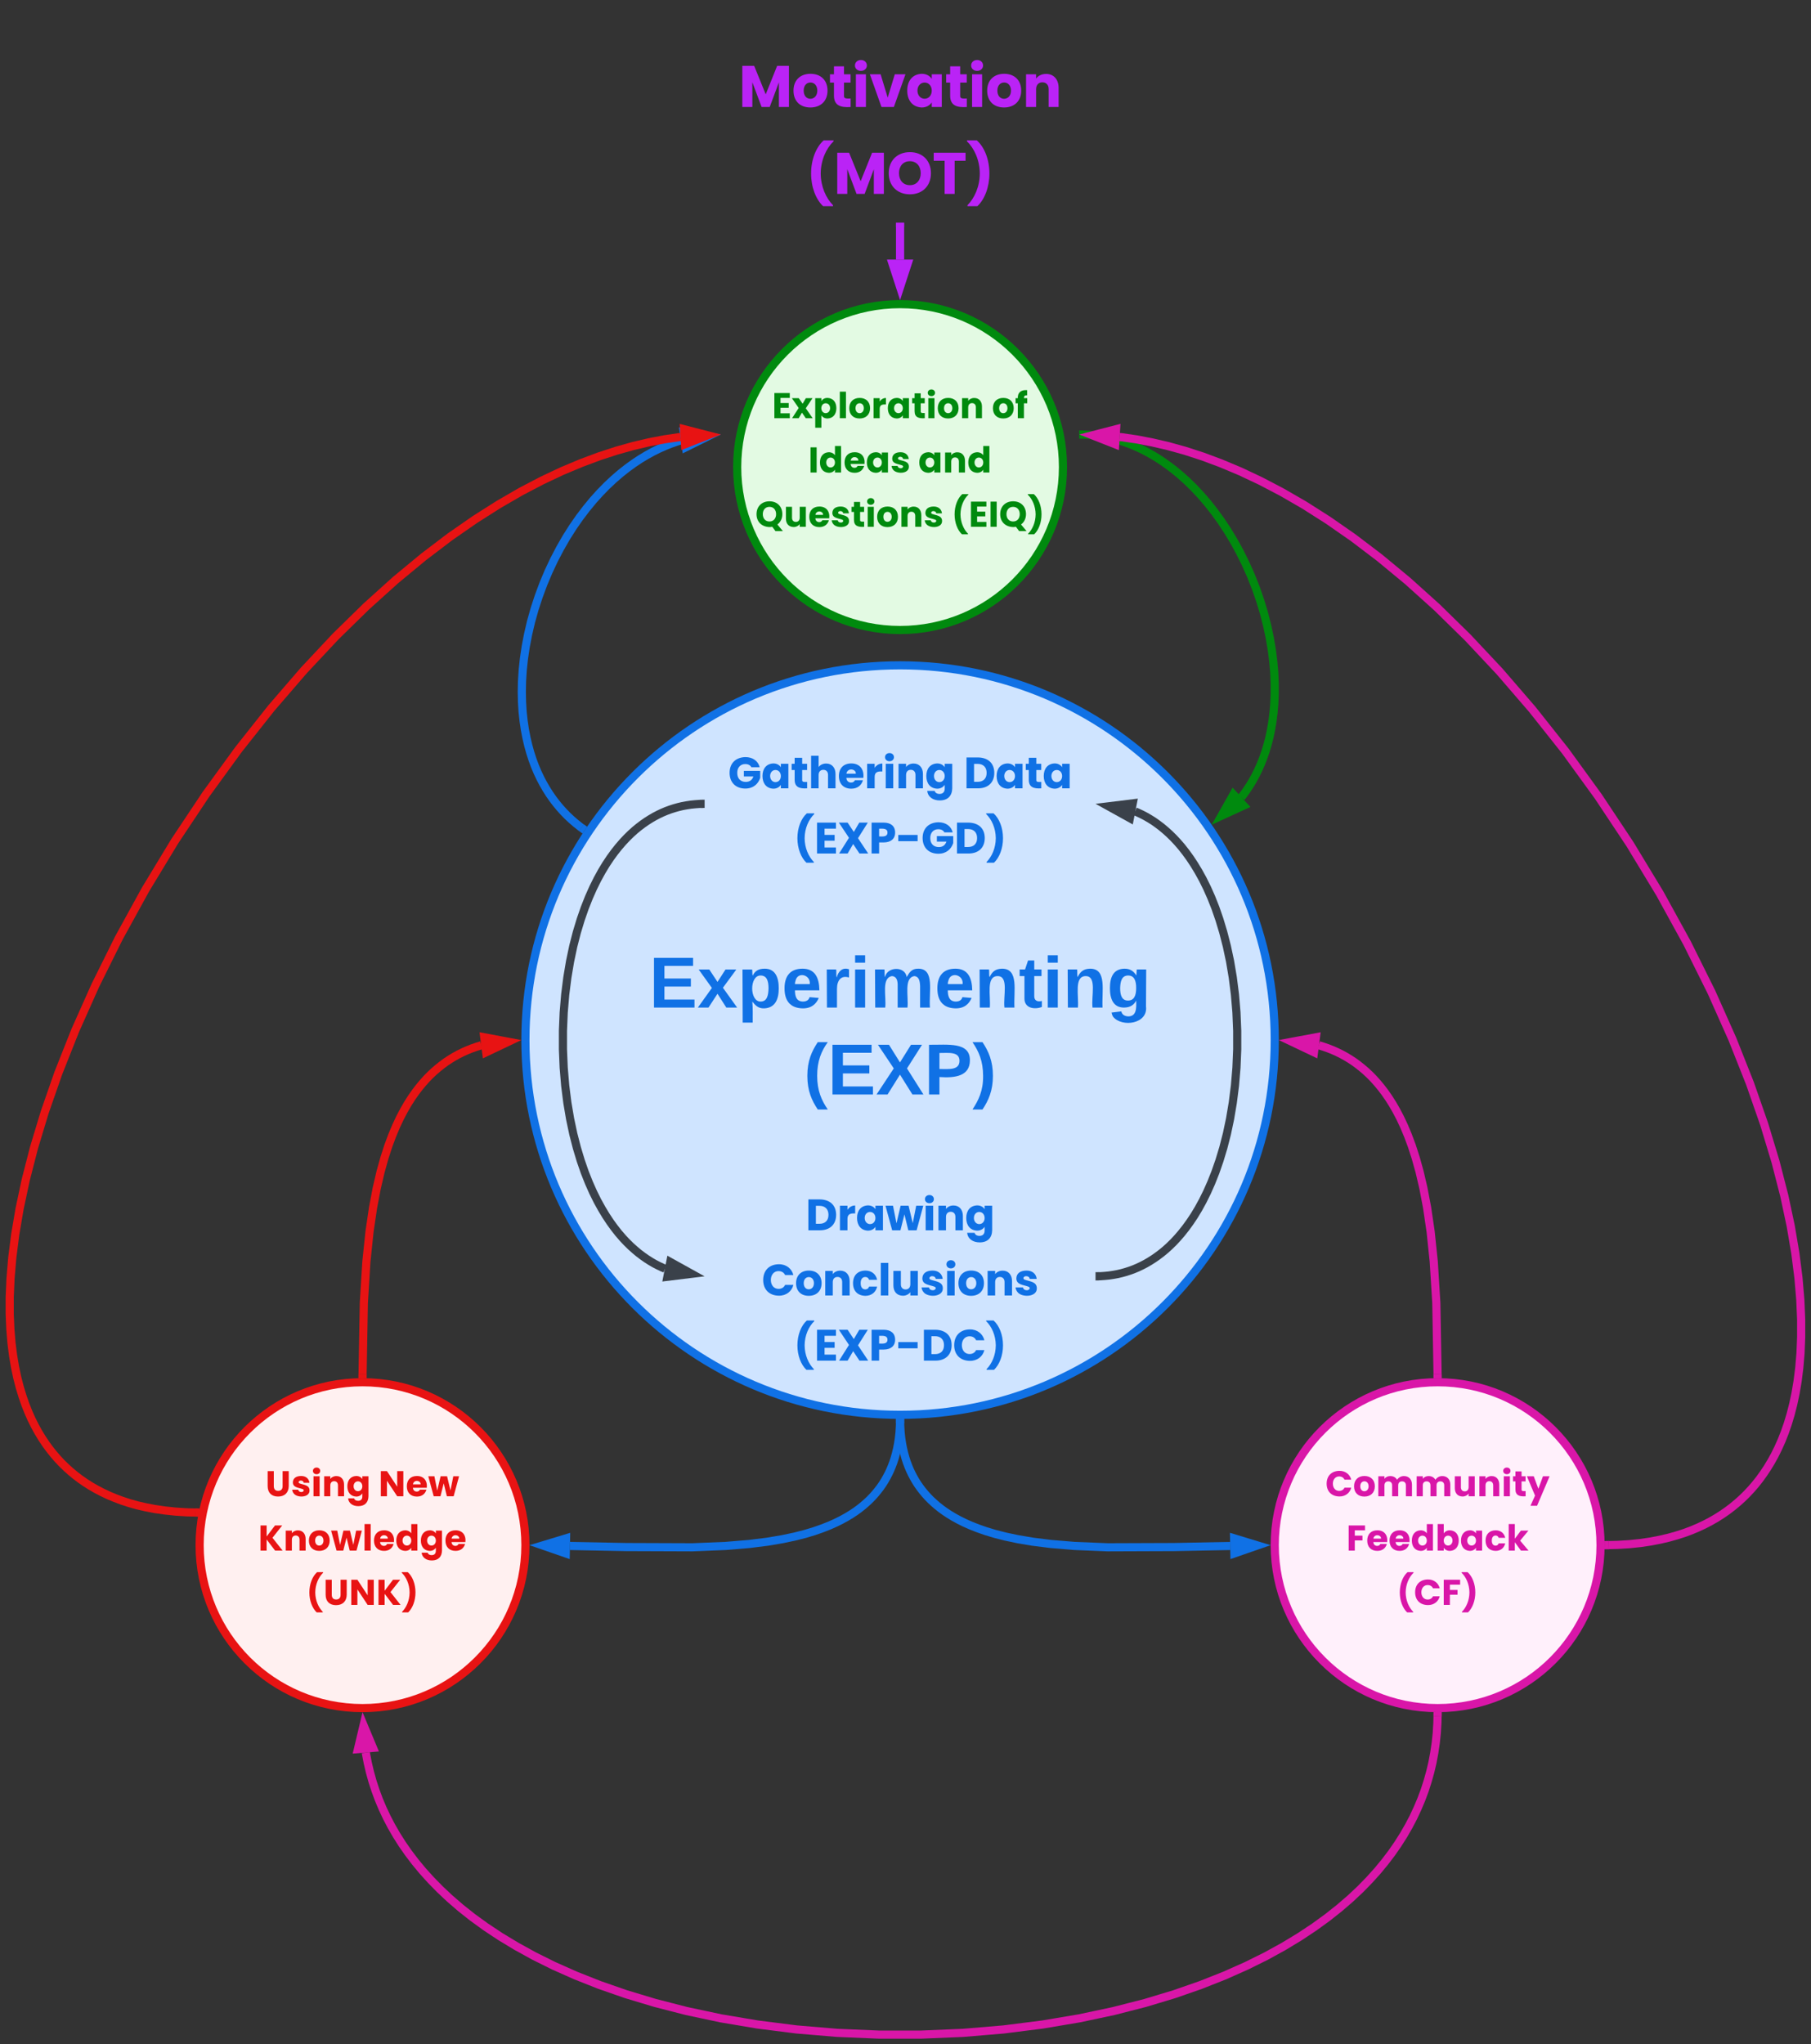 <svg xmlns="http://www.w3.org/2000/svg" xmlns:xlink="http://www.w3.org/1999/xlink" xmlns:lucid="lucid" width="1111.74" height="1254.7"><rect width="100%" height="100%" fill="#333333" stroke="none"/><g transform="translate(-477.459 148.333)" lucid:page-tab-id="0_0"><path d="M1460 800c0 55.23-44.77 100-100 100s-100-44.77-100-100 44.77-100 100-100 100 44.77 100 100z" stroke="#d916a8" stroke-width="5" fill="#fff0fb"/><path d="M800 800c0 55.23-44.77 100-100 100s-100-44.77-100-100 44.77-100 100-100 100 44.77 100 100z" stroke="#e81313" stroke-width="5" fill="#fff0f0"/><path d="M1260 490c0 127.02-102.97 230-230 230-127.02 0-230-102.98-230-230s102.98-230 230-230c127.03 0 230 102.98 230 230z" stroke="#1071e5" stroke-width="5" fill="#cfe4ff"/><path d="M1130 138.33c0 55.23-44.77 100-100 100s-100-44.77-100-100 44.77-100 100-100 100 44.78 100 100z" stroke="#008a0e" stroke-width="5" fill="#e3fae3"/><path d="M910 306a6 6 0 0 1 6-6h228a6 6 0 0 1 6 6v78a6 6 0 0 1-6 6H916a6 6 0 0 1-6-6z" stroke="#000" stroke-opacity="0" stroke-width="5" fill="#fff" fill-opacity="0"/><use xlink:href="#a" transform="matrix(1,0,0,1,915,305) translate(9.453 30.5)"/><use xlink:href="#b" transform="matrix(1,0,0,1,915,305) translate(154.12 30.5)"/><use xlink:href="#c" transform="matrix(1,0,0,1,915,305) translate(49.627 70.5)"/><path d="M910 576a6 6 0 0 1 6-6h228a6 6 0 0 1 6 6v118a6 6 0 0 1-6 6H916a6 6 0 0 1-6-6z" stroke="#000" stroke-opacity="0" stroke-width="5" fill="#fff" fill-opacity="0"/><use xlink:href="#d" transform="matrix(1,0,0,1,915,575) translate(57.027 31.75)"/><use xlink:href="#e" transform="matrix(1,0,0,1,915,575) translate(30.08 71.75)"/><use xlink:href="#f" transform="matrix(1,0,0,1,915,575) translate(49.627 111.75)"/><path d="M920 86a6 6 0 0 1 6-6h208a6 6 0 0 1 6 6v64.67a6 6 0 0 1-6 6H926a6 6 0 0 1-6-6z" stroke="#000" stroke-opacity="0" stroke-width="5" fill="#fff" fill-opacity="0"/><use xlink:href="#g" transform="matrix(1,0,0,1,925,85) translate(26.467 23.333)"/><use xlink:href="#h" transform="matrix(1,0,0,1,925,85) translate(161.378 23.333)"/><use xlink:href="#i" transform="matrix(1,0,0,1,925,85) translate(48.656 56.667)"/><use xlink:href="#j" transform="matrix(1,0,0,1,925,85) translate(116.189 56.667)"/><use xlink:href="#k" transform="matrix(1,0,0,1,925,85) translate(16.156 90)"/><use xlink:href="#l" transform="matrix(1,0,0,1,925,85) translate(136.556 90)"/><path d="M600 747.67a6 6 0 0 1 6-6h188a6 6 0 0 1 6 6v64.66a6 6 0 0 1-6 6H606a6 6 0 0 1-6-6z" stroke="#000" stroke-opacity="0" stroke-width="5" fill="#fff" fill-opacity="0"/><use xlink:href="#m" transform="matrix(1,0,0,1,605,746.667) translate(35.478 23.333)"/><use xlink:href="#n" transform="matrix(1,0,0,1,605,746.667) translate(104.878 23.333)"/><use xlink:href="#o" transform="matrix(1,0,0,1,605,746.667) translate(31.011 56.667)"/><use xlink:href="#p" transform="matrix(1,0,0,1,605,746.667) translate(60.467 90)"/><path d="M1280 747.67a6 6 0 0 1 6-6h148a6 6 0 0 1 6 6v64.66a6 6 0 0 1-6 6h-148a6 6 0 0 1-6-6z" stroke="#000" stroke-opacity="0" stroke-width="5" fill="#fff" fill-opacity="0"/><use xlink:href="#q" transform="matrix(1,0,0,1,1285,746.667) translate(6.133 23.333)"/><use xlink:href="#r" transform="matrix(1,0,0,1,1285,746.667) translate(19.011 56.667)"/><use xlink:href="#s" transform="matrix(1,0,0,1,1285,746.667) translate(49.856 90)"/><path d="M910-122.33a6 6 0 0 1 6-6h228a6 6 0 0 1 6 6v104.66a6 6 0 0 1-6 6H916a6 6 0 0 1-6-6z" stroke="#000" stroke-opacity="0" stroke-width="5" fill="#fff" fill-opacity="0"/><use xlink:href="#t" transform="matrix(1,0,0,1,915,-123.333) translate(15.924 40.677)"/><use xlink:href="#u" transform="matrix(1,0,0,1,915,-123.333) translate(57.24 94.01)"/><path d="M1030-9.17v20.15" stroke="#ba23f6" stroke-width="5" stroke-linejoin="round" fill="none"/><path d="M1032.5-9.1h-5v-2.57h5z" stroke="#ba23f6" stroke-width=".05" fill="#ba23f6"/><path d="M1030 27.74l-4.63-14.26h9.27z" stroke="#ba23f6" stroke-width="5" fill="#ba23f6"/><path d="M1142.5 118.4h1l3.47.22 3.47.37 3.48.5 3.48.67 3.5.82 3.53.98 3.56 1.15 3.6 1.34 3.62 1.53 3.7 1.73 3.73 1.96 3.8 2.18 3.84 2.45 3.9 2.72 3.97 3 4.03 3.34 4.08 3.67 4.12 4.03 4.14 4.42 4.15 4.8 4.13 5.24 4.1 5.64 4.02 6.05 3.9 6.44 3.74 6.8 3.53 7.13 3.3 7.38 3 7.6 2.67 7.7 2.33 7.7 1.97 7.7 1.6 7.56 1.26 7.4.9 7.14.6 6.88.26 6.6v6.26l-.24 5.96-.48 5.64-.67 5.34-.85 5.03-1 4.77-1.16 4.5-1.28 4.22-1.4 4-1.5 3.78-1.6 3.6-1.67 3.38-1.77 3.22-1.86 3.06-1.93 2.9-2 2.77-1.08 1.38" stroke="#008a0e" stroke-width="5" stroke-linejoin="round" fill="none"/><path d="M1142.62 115.9l-.1 5-2.52-.07v-5z" stroke="#008a0e" stroke-width=".05" fill="#008a0e"/><path d="M1227.25 352.35l7.37-13.06 6.27 6.8z" stroke="#008a0e" stroke-width="5" fill="#008a0e"/><path d="M834.42 359.7l-.8-.6-2.7-2.14-2.6-2.24-2.5-2.34-2.38-2.44-2.3-2.56-2.22-2.68-2.13-2.8-2.06-2.96-1.96-3.1-1.87-3.23-1.78-3.4-1.7-3.6-1.6-3.8-1.48-4.02-1.37-4.23-1.25-4.48-1.1-4.74-.96-5-.78-5.3-.6-5.6-.36-5.9-.13-6.22.13-6.52.43-6.82.75-7.1 1.1-7.35 1.44-7.54 1.8-7.7 2.17-7.76 2.54-7.77 2.86-7.7 3.17-7.54 3.45-7.33 3.67-7.02 3.85-6.7 4-6.3 4.1-5.9 4.18-5.5 4.2-5.1 4.22-4.67 4.2-4.3 4.17-3.9 4.13-3.57 4.08-3.22 4.02-2.92 3.96-2.64 3.92-2.36 3.85-2.12 3.8-1.88 3.75-1.67 3.7-1.48 3.67-1.28 2.4-.72" stroke="#1071e5" stroke-width="5" stroke-linejoin="round" fill="none"/><path d="M837.87 359.1l-1.66 2.4-1.1 1.76-2.2-1.6 2.94-4.04z" stroke="#1071e5" stroke-width=".05" fill="#1071e5"/><path d="M912 119.5l-13.45 6.65-1.34-9.17z" stroke="#1071e5" stroke-width="5" fill="#1071e5"/><path d="M1465 799.95l5.5-.12 7.32-.45 6.7-.7 6.2-.92 5.72-1.1 5.33-1.24 4.98-1.4 4.68-1.5 4.4-1.64 4.15-1.75 3.94-1.85 3.74-1.96 3.57-2.06 3.4-2.16 3.27-2.27 3.13-2.38 3.02-2.5 2.9-2.6 2.8-2.75 2.72-2.9 2.62-3.03 2.53-3.2 2.45-3.4 2.38-3.57 2.3-3.8 2.23-4.04 2.13-4.32 2.05-4.6 1.96-4.96 1.85-5.33 1.73-5.76 1.6-6.25 1.44-6.78 1.25-7.4 1.02-8.12.75-8.92.4-9.85v-10.9l-.52-12.1-1.14-13.47-1.9-15-2.84-16.78-3.98-18.68-5.35-20.77-6.93-22.94-8.76-25.12-10.76-27.14-12.86-28.86-14.93-30.05-16.8-30.56-18.36-30.3-19.47-29.3-20.1-27.7-20.3-25.6-20.07-23.27-19.58-20.86-18.87-18.5-18.05-16.25-17.17-14.2-16.28-12.37-15.4-10.7-14.57-9.27-13.78-7.96-13.07-6.84-12.4-5.84-11.8-4.96-11.26-4.2-10.77-3.5-10.3-2.87-9.92-2.3-9.54-1.84-9.23-1.36-1.34-.14" stroke="#d916a8" stroke-width="5" stroke-linejoin="round" fill="none"/><path d="M1465.12 802.45l-2.68.05.06-2.48-.02-2.2-.02-.32 2.56-.05z" stroke="#d916a8" stroke-width=".05" fill="#d916a8"/><path d="M1148.08 118.83l14.52-3.75-.57 9.25z" stroke="#d916a8" stroke-width="5" fill="#d916a8"/><path d="M1359.95 905l-.1 4.04-.38 6.33-.65 6.16-.9 6.02-1.1 5.88-1.37 5.78-1.6 5.7-1.8 5.62-2.08 5.55-2.32 5.5-2.57 5.5-2.86 5.45-3.15 5.45-3.46 5.46-3.8 5.48-4.18 5.5-4.58 5.55-5.03 5.58-5.5 5.63-6.07 5.7-6.67 5.75-7.34 5.82-8.1 5.88-8.92 5.93-9.87 5.97-10.9 6-12.06 5.97-13.33 5.93-14.72 5.82-16.2 5.64-17.8 5.36-19.42 4.98-21.05 4.47-22.57 3.8-23.92 3.03-24.98 2.1-25.66 1.07h-25.9l-25.66-1.08-24.98-2.1-23.92-3.03-22.57-3.8-21.04-4.48-19.42-5-17.8-5.36-16.2-5.64-14.7-5.82-13.34-5.93-12.05-5.98-10.9-6-9.87-5.96-8.93-5.92-8.1-5.87-7.32-5.8-6.67-5.76-6.06-5.7-5.52-5.63-5.03-5.57-4.58-5.53-4.18-5.5-3.82-5.48-3.46-5.46-3.15-5.45-2.85-5.45-2.58-5.48-2.32-5.5-2.06-5.57-1.83-5.6-1.58-5.7-1.36-5.78-1.13-5.9-.04-.27" stroke="#d916a8" stroke-width="5" stroke-linejoin="round" fill="none"/><path d="M1359.98 902.5l2.2-.02.32-.02-.05 2.66-5-.1.05-2.58z" stroke="#d916a8" stroke-width=".05" fill="#d916a8"/><path d="M700.66 910.56l5.78 13.84-9.24.76z" stroke="#d916a8" stroke-width="5" fill="#d916a8"/><path d="M1030.05 725l.04 1.73.23 3.9.38 3.6.5 3.34.6 3.12.7 2.93.76 2.77.85 2.63.94 2.5 1 2.4 1.08 2.28 1.16 2.2 1.22 2.14 1.3 2.06 1.4 2 1.5 1.96 1.57 1.9 1.68 1.88 1.8 1.84 1.94 1.8 2.06 1.8 2.24 1.78 2.42 1.76 2.63 1.74 2.88 1.74 3.15 1.73 3.48 1.73 3.87 1.72 4.33 1.7 4.9 1.72 5.58 1.68 6.46 1.65 7.6 1.6 9.08 1.54 11.22 1.4 14.48 1.2 20.38.84 40.54-.15 34.65-.67" stroke="#1071e5" stroke-width="5" stroke-linejoin="round" fill="none"/><path d="M1030 722.5l2.5-.03.05 2.54-5 .12-.05-2.67z" stroke="#1071e5" stroke-width=".05" fill="#1071e5"/><path d="M1249.4 800.16l-14.16 4.9-.18-9.26z" stroke="#1071e5" stroke-width="5" fill="#1071e5"/><path d="M1359.96 695l-.77-43.66-1.57-25.34-1.94-18.58-2.16-14.63-2.27-11.96-2.34-10-2.38-8.54-2.38-7.36-2.4-6.43-2.37-5.66-2.37-5.04-2.36-4.5-2.34-4.07-2.34-3.68-2.33-3.35-2.33-3.06-2.32-2.8-2.33-2.6-2.35-2.4-2.36-2.2-2.4-2.06-2.4-1.9-2.44-1.8-2.5-1.64-2.53-1.54-2.6-1.43-2.67-1.32-2.75-1.23-2.83-1.12-2.95-1.03-2.85-.86" stroke="#d916a8" stroke-width="5" stroke-linejoin="round" fill="none"/><path d="M1362.5 697.56l-2.48-.06-2.2.02-.32.02-.05-2.56 5-.1z" stroke="#d916a8" stroke-width=".05" fill="#d916a8"/><path d="M1270.52 491.05l14.75-2.75-1.2 9.2z" stroke="#d916a8" stroke-width="5" fill="#d916a8"/><path d="M1029.95 725l-.04 1.73-.23 3.9-.38 3.6-.5 3.34-.6 3.12-.7 2.93-.76 2.77-.85 2.63-.94 2.5-1 2.4-1.08 2.28-1.16 2.2-1.22 2.14-1.3 2.06-1.4 2-1.5 1.96-1.57 1.9-1.68 1.88-1.8 1.84-1.94 1.8-2.06 1.8-2.24 1.78-2.42 1.76-2.63 1.74-2.88 1.74-3.15 1.73-3.48 1.73-3.87 1.72-4.33 1.7-4.9 1.72-5.58 1.68-6.46 1.65-7.6 1.6-9.08 1.54-11.22 1.4-14.48 1.2-20.38.84-40.54-.15-34.65-.67" stroke="#1071e5" stroke-width="5" stroke-linejoin="round" fill="none"/><path d="M1030 722.5l2.5-.03-.05 2.65-5-.1.05-2.57z" stroke="#1071e5" stroke-width=".05" fill="#1071e5"/><path d="M810.6 800.16l14.34-4.36-.18 9.27z" stroke="#1071e5" stroke-width="5" fill="#1071e5"/><path d="M700.04 695l.77-43.66 1.57-25.34 1.94-18.58 2.16-14.63 2.27-11.96 2.34-10 2.38-8.54 2.38-7.36 2.4-6.43 2.37-5.66 2.37-5.04 2.36-4.5 2.34-4.07 2.34-3.68 2.33-3.35 2.33-3.06 2.32-2.8 2.33-2.6 2.35-2.4 2.36-2.2 2.4-2.06 2.4-1.9 2.44-1.8 2.5-1.64 2.53-1.54 2.6-1.43 2.67-1.32 2.75-1.23 2.83-1.12 2.95-1.03 2.85-.86" stroke="#e81313" stroke-width="5" stroke-linejoin="round" fill="none"/><path d="M702.54 694.98l-.04 2.58-2.48-.06-2.2.02-.32.02.04-2.65z" stroke="#e81313" stroke-width=".05" fill="#e81313"/><path d="M789.48 491.05l-13.55 6.44-1.2-9.2z" stroke="#e81313" stroke-width="5" fill="#e81313"/><path d="M597.5 779.95l-5.33-.1-7.14-.46-6.54-.7-6.03-.88-5.58-1.07-5.2-1.2-4.83-1.36-4.53-1.48-4.26-1.6-4.02-1.68-3.8-1.8-3.62-1.88-3.45-1.98-3.3-2.1-3.14-2.17-3-2.28-2.9-2.4-2.8-2.52-2.7-2.63-2.6-2.77-2.5-2.9-2.44-3.08-2.35-3.24-2.28-3.42-2.2-3.64-2.13-3.86-2.04-4.1-1.95-4.4-1.87-4.72-1.75-5.08-1.66-5.47-1.53-5.94-1.36-6.44-1.18-7.02-.97-7.7-.7-8.45-.4-9.32v-10.3l.5-11.47 1.07-12.74 1.8-14.22 2.7-15.88 3.77-17.7 5.07-19.73 6.6-21.85 8.36-24 10.32-26.02 12.4-27.8 14.45-29.1 16.37-29.78 17.98-29.68L604.02 339l19.9-27.37 20.13-25.4 19.98-23.16 19.5-20.8 18.84-18.44 18-16.22 17.13-14.16 16.22-12.33 15.34-10.65 14.5-9.2 13.7-7.93 12.98-6.78 12.3-5.8 11.7-4.9 11.12-4.15 10.62-3.46 10.17-2.85 9.76-2.3 9.4-1.8 9.08-1.33.83-.1" stroke="#e81313" stroke-width="5" stroke-linejoin="round" fill="none"/><path d="M600 777.5v5l-2.62-.05.1-5z" stroke="#e81313" stroke-width=".05" fill="#e81313"/><path d="M911.93 118.84l-13.95 5.5-.58-9.24z" stroke="#e81313" stroke-width="5" fill="#e81313"/><path d="M907.5 345.05h-.37l-2.78.2-2.7.27-2.66.4-2.6.48-2.53.6-2.5.7-2.47.8-2.44.9-2.42 1.02-2.4 1.14-2.4 1.25-2.4 1.4-2.4 1.52-2.4 1.67-2.42 1.83-2.44 2-2.45 2.22-2.48 2.43-2.5 2.66-2.52 2.93-2.56 3.22-2.58 3.55-2.62 3.93-2.62 4.33-2.63 4.8-2.63 5.3-2.6 5.85-2.56 6.47-2.48 7.13-2.36 7.8-2.2 8.55-1.95 9.24-1.67 9.92-1.33 10.5-.92 11-.47 11.26v11.38l.47 11.28.92 10.98 1.33 10.5 1.68 9.92 1.96 9.24 2.2 8.54 2.35 7.8 2.47 7.13 2.56 6.46 2.6 5.86 2.63 5.3 2.64 4.78 2.62 4.34 2.6 3.92 2.58 3.55 2.55 3.24 2.53 2.93 2.5 2.66 2.48 2.43 2.45 2.2 2.42 2.02 2.42 1.83 2.4 1.68 2.4 1.53 2.4 1.4 2.4 1.25 2.4 1.13 1.72.72" stroke="#3a414a" stroke-width="5" stroke-linejoin="round" fill="none"/><path d="M910 347.5l-2.5.05-.12-5 2.62-.05z" stroke="#3a414a" stroke-width=".05" fill="#3a414a"/><path d="M902.06 633.46l-14.9 1.83 1.78-9.1z" stroke="#3a414a" stroke-width="5" fill="#3a414a"/><path d="M1152.5 634.95h.37l2.8-.2 2.7-.27 2.64-.4 2.6-.48 2.53-.6 2.5-.7 2.47-.8 2.44-.9 2.42-1.02 2.4-1.14 2.4-1.25 2.4-1.4 2.4-1.52 2.4-1.67 2.42-1.83 2.44-2 2.45-2.22 2.48-2.42 2.5-2.67 2.52-2.93 2.56-3.23 2.58-3.55 2.62-3.92 2.62-4.34 2.63-4.8 2.63-5.3 2.6-5.86 2.56-6.46 2.48-7.13 2.36-7.8 2.2-8.55 1.95-9.24 1.67-9.92 1.33-10.5.92-11 .47-11.26V484.3l-.47-11.28-.92-10.97-1.33-10.5-1.67-9.93-1.97-9.24-2.2-8.54-2.35-7.8-2.47-7.14-2.56-6.46-2.6-5.86-2.63-5.3-2.64-4.78-2.62-4.33-2.6-3.93-2.58-3.55-2.55-3.24-2.53-2.93-2.5-2.66-2.48-2.43-2.45-2.2-2.42-2.02-2.42-1.83-2.4-1.7-2.4-1.5-2.4-1.4-2.4-1.25-2.4-1.13-1.72-.72" stroke="#3a414a" stroke-width="5" stroke-linejoin="round" fill="none"/><path d="M1152.62 637.45l-2.62.05v-5l2.52-.05z" stroke="#3a414a" stroke-width=".05" fill="#3a414a"/><path d="M1157.94 346.54l14.9-1.83-1.78 9.1z" stroke="#3a414a" stroke-width="5" fill="#3a414a"/><path d="M910 435.33a6 6 0 0 1 6-6h228a6 6 0 0 1 6 6V540a6 6 0 0 1-6 6H916a6 6 0 0 1-6-6z" stroke="#000" stroke-opacity="0" fill="#fff" fill-opacity="0"/><g><use xlink:href="#v" transform="matrix(1,0,0,1,915,434.333) translate(-39.012 35.722)"/><use xlink:href="#w" transform="matrix(1,0,0,1,915,434.333) translate(55.864 89.056)"/></g><defs><path fill="#1071e5" d="M33-352c0-218 139-352 357-358 171-1 293 91 327 230H528c-24-45-71-72-138-72-113-1-185 84-183 200-2 126 73 207 197 206 92-1 146-51 170-124H357v-126h372v159C683-100 572 5 391 5 173 5 33-133 33-352" id="x"/><path fill="#1071e5" d="M28-280c0-165 87-279 246-286 80-1 142 37 172 87v-79h171V0H446v-79C414-29 354 9 273 8 115 0 28-115 28-280zm418 1c0-78-50-138-122-138s-122 59-122 137 50 139 122 139 122-60 122-138" id="y"/><path fill="#1071e5" d="M260-192c-6 59 60 46 113 47V0C201 12 89-26 89-194v-222H21v-142h68v-136h171v136h112v142H260v224" id="z"/><path fill="#1071e5" d="M405-564c133 0 212 99 212 238V0H447v-303c1-71-39-118-107-118s-107 47-107 118V0H62v-740h171v257c32-47 95-81 172-81" id="A"/><path fill="#1071e5" d="M310-566c187 0 295 127 275 328H198c3 63 44 106 106 107 43 0 72-18 89-54h182C543-71 453 8 310 8 135 8 28-102 28-279c0-178 106-287 282-287zm103 233c7-88-116-125-177-71-20 17-32 40-37 71h214" id="B"/><path fill="#1071e5" d="M408-383c-110-6-175 15-175 124V0H62v-558h171v93c35-54 92-98 175-99v181" id="C"/><path fill="#1071e5" d="M148-616c-56 2-103-39-102-92-1-54 46-95 102-93 55-2 102 39 101 93 1 53-46 94-101 92zm85 58V0H62v-558h171" id="D"/><path fill="#1071e5" d="M402-564c135-1 215 98 215 238V0H447v-303c1-71-39-118-107-118s-107 47-107 118V0H62v-558h171v74c32-46 93-80 169-80" id="E"/><path fill="#1071e5" d="M274-566c80-1 142 37 172 87v-79h171V-1c-4 172-101 274-279 276-157 2-275-80-289-217h169c10 44 56 70 112 69 76-1 118-45 116-128v-79C414-31 355 9 274 8 115 1 28-114 28-280c0-165 87-279 246-286zm172 287c0-78-50-138-122-138s-122 59-122 137 50 139 122 139 122-60 122-138" id="F"/><g id="a"><use transform="matrix(0.027,0,0,0.027,0,0)" xlink:href="#x"/><use transform="matrix(0.027,0,0,0.027,20.32,0)" xlink:href="#y"/><use transform="matrix(0.027,0,0,0.027,38.427,0)" xlink:href="#z"/><use transform="matrix(0.027,0,0,0.027,49.253,0)" xlink:href="#A"/><use transform="matrix(0.027,0,0,0.027,67.227,0)" xlink:href="#B"/><use transform="matrix(0.027,0,0,0.027,83.653,0)" xlink:href="#C"/><use transform="matrix(0.027,0,0,0.027,95.067,0)" xlink:href="#D"/><use transform="matrix(0.027,0,0,0.027,102.933,0)" xlink:href="#E"/><use transform="matrix(0.027,0,0,0.027,120.907,0)" xlink:href="#F"/></g><path fill="#1071e5" d="M325-702c225 4 368 129 368 351C693-130 549 0 325 0H62v-702h263zm-11 554c128 1 206-75 205-203 1-128-77-206-205-205h-81v408h81" id="G"/><g id="b"><use transform="matrix(0.027,0,0,0.027,0,0)" xlink:href="#G"/><use transform="matrix(0.027,0,0,0.027,19.387,0)" xlink:href="#y"/><use transform="matrix(0.027,0,0,0.027,37.493,0)" xlink:href="#z"/><use transform="matrix(0.027,0,0,0.027,48.32,0)" xlink:href="#y"/></g><path fill="#1071e5" d="M292 209C169 94 87-115 87-348c0-238 85-450 215-565h168v16C345-776 253-577 251-348c2 226 90 419 210 541v16H292" id="H"/><path fill="#1071e5" d="M233-565v142h229v132H233v154h259V0H62v-702h430v137H233" id="I"/><path fill="#1071e5" d="M492 0L349-215 223 0H29l225-357L24-702h199l141 212 124-212h194L459-348 691 0H492" id="J"/><path fill="#1071e5" d="M597-476c0 147-103 223-258 224H233V0H62v-702h277c156 1 258 75 258 226zm-364 88c95 3 190 9 190-88 0-96-95-91-190-88v176" id="K"/><path fill="#1071e5" d="M492-422v142H52v-142h440" id="L"/><path fill="#1071e5" d="M390-348c0 233-82 442-205 557H16v-16C136 71 224-121 226-348c-2-229-94-429-219-549v-16h168c130 115 215 327 215 565" id="M"/><g id="c"><use transform="matrix(0.027,0,0,0.027,0,0)" xlink:href="#H"/><use transform="matrix(0.027,0,0,0.027,12.72,0)" xlink:href="#I"/><use transform="matrix(0.027,0,0,0.027,27.147,0)" xlink:href="#J"/><use transform="matrix(0.027,0,0,0.027,46.213,0)" xlink:href="#K"/><use transform="matrix(0.027,0,0,0.027,62.853,0)" xlink:href="#L"/><use transform="matrix(0.027,0,0,0.027,78.32,0)" xlink:href="#x"/><use transform="matrix(0.027,0,0,0.027,98.64,0)" xlink:href="#G"/><use transform="matrix(0.027,0,0,0.027,118.027,0)" xlink:href="#M"/></g><path fill="#1071e5" d="M863-558L712 0H523l-88-362L344 0H156L4-558h171l79 399 94-399h181l95 397 78-397h161" id="N"/><g id="d"><use transform="matrix(0.027,0,0,0.027,0,0)" xlink:href="#G"/><use transform="matrix(0.027,0,0,0.027,19.387,0)" xlink:href="#C"/><use transform="matrix(0.027,0,0,0.027,30.8,0)" xlink:href="#y"/><use transform="matrix(0.027,0,0,0.027,48.907,0)" xlink:href="#N"/><use transform="matrix(0.027,0,0,0.027,72,0)" xlink:href="#D"/><use transform="matrix(0.027,0,0,0.027,79.867,0)" xlink:href="#E"/><use transform="matrix(0.027,0,0,0.027,97.84,0)" xlink:href="#F"/></g><path fill="#1071e5" d="M33-352c0-217 137-354 353-358 173-3 298 103 333 246H531c-24-53-75-89-147-90-109-1-177 88-177 202 0 115 68 203 177 202 72-1 123-37 147-90h188C684-97 559 8 386 5 170 1 33-135 33-352" id="O"/><path fill="#1071e5" d="M316 8C140 8 28-101 28-279c0-177 114-287 290-287s290 110 290 287S492 8 316 8zm0-148c72-1 118-59 118-139s-44-138-116-139c-73 1-116 57-116 139 0 80 42 138 114 139" id="P"/><path fill="#1071e5" d="M28-279c0-177 105-283 280-287 146 0 242 85 268 210H394c-15-43-45-64-89-64-71 2-104 61-103 141-1 80 32 139 103 141 44 0 74-21 89-64h182C550-79 452 8 308 8 133 4 28-102 28-279" id="Q"/><path fill="#1071e5" d="M233-740V0H62v-740h171" id="R"/><path fill="#1071e5" d="M334-137c69 0 108-47 108-118v-303h171V0H442v-76C410-30 348 6 273 6 133 3 57-89 57-232v-326h170v303c-1 71 39 118 107 118" id="S"/><path fill="#1071e5" d="M515-162C519 46 156 50 69-86c-22-29-34-61-37-97h169c3 39 42 65 86 65 58 0 93-56 42-80-109-45-283-39-279-195 6-119 100-171 227-173 134-2 223 73 235 190H354c-5-39-37-63-82-63-57 0-86 57-36 79 115 44 279 42 279 198" id="T"/><g id="e"><use transform="matrix(0.027,0,0,0.027,0,0)" xlink:href="#O"/><use transform="matrix(0.027,0,0,0.027,20.32,0)" xlink:href="#P"/><use transform="matrix(0.027,0,0,0.027,37.307,0)" xlink:href="#E"/><use transform="matrix(0.027,0,0,0.027,55.28,0)" xlink:href="#Q"/><use transform="matrix(0.027,0,0,0.027,71.413,0)" xlink:href="#R"/><use transform="matrix(0.027,0,0,0.027,79.28,0)" xlink:href="#S"/><use transform="matrix(0.027,0,0,0.027,97.253,0)" xlink:href="#T"/><use transform="matrix(0.027,0,0,0.027,112.133,0)" xlink:href="#D"/><use transform="matrix(0.027,0,0,0.027,120,0)" xlink:href="#P"/><use transform="matrix(0.027,0,0,0.027,136.987,0)" xlink:href="#E"/><use transform="matrix(0.027,0,0,0.027,154.96,0)" xlink:href="#T"/></g><g id="f"><use transform="matrix(0.027,0,0,0.027,0,0)" xlink:href="#H"/><use transform="matrix(0.027,0,0,0.027,12.72,0)" xlink:href="#I"/><use transform="matrix(0.027,0,0,0.027,27.147,0)" xlink:href="#J"/><use transform="matrix(0.027,0,0,0.027,46.213,0)" xlink:href="#K"/><use transform="matrix(0.027,0,0,0.027,62.853,0)" xlink:href="#L"/><use transform="matrix(0.027,0,0,0.027,78.32,0)" xlink:href="#G"/><use transform="matrix(0.027,0,0,0.027,97.707,0)" xlink:href="#O"/><use transform="matrix(0.027,0,0,0.027,118.027,0)" xlink:href="#M"/></g><path fill="#008a0e" d="M233-565v142h229v132H233v154h259V0H62v-702h430v137H233" id="U"/><path fill="#008a0e" d="M392 0L285-155 195 0H10l184-285L5-558h192l107 154 90-154h185L392-277 584 0H392" id="V"/><path fill="#008a0e" d="M233-479c32-50 91-88 172-87 159 7 246 121 246 286C651-114 564 1 405 8c-79 1-140-38-172-86v344H62v-824h171v79zm244 199c0-79-50-137-123-137-72 0-122 60-122 138s50 138 122 138 123-61 123-139" id="W"/><path fill="#008a0e" d="M233-740V0H62v-740h171" id="X"/><path fill="#008a0e" d="M316 8C140 8 28-101 28-279c0-177 114-287 290-287s290 110 290 287S492 8 316 8zm0-148c72-1 118-59 118-139s-44-138-116-139c-73 1-116 57-116 139 0 80 42 138 114 139" id="Y"/><path fill="#008a0e" d="M408-383c-110-6-175 15-175 124V0H62v-558h171v93c35-54 92-98 175-99v181" id="Z"/><path fill="#008a0e" d="M28-280c0-165 87-279 246-286 80-1 142 37 172 87v-79h171V0H446v-79C414-29 354 9 273 8 115 0 28-115 28-280zm418 1c0-78-50-138-122-138s-122 59-122 137 50 139 122 139 122-60 122-138" id="aa"/><path fill="#008a0e" d="M260-192c-6 59 60 46 113 47V0C201 12 89-26 89-194v-222H21v-142h68v-136h171v136h112v142H260v224" id="ab"/><path fill="#008a0e" d="M148-616c-56 2-103-39-102-92-1-54 46-95 102-93 55-2 102 39 101 93 1 53-46 94-101 92zm85 58V0H62v-558h171" id="ac"/><path fill="#008a0e" d="M402-564c135-1 215 98 215 238V0H447v-303c1-71-39-118-107-118s-107 47-107 118V0H62v-558h171v74c32-46 93-80 169-80" id="ad"/><g id="g"><use transform="matrix(0.022,0,0,0.022,0,0)" xlink:href="#U"/><use transform="matrix(0.022,0,0,0.022,12.022,0)" xlink:href="#V"/><use transform="matrix(0.022,0,0,0.022,25.089,0)" xlink:href="#W"/><use transform="matrix(0.022,0,0,0.022,40.178,0)" xlink:href="#X"/><use transform="matrix(0.022,0,0,0.022,46.733,0)" xlink:href="#Y"/><use transform="matrix(0.022,0,0,0.022,60.889,0)" xlink:href="#Z"/><use transform="matrix(0.022,0,0,0.022,70.4,0)" xlink:href="#aa"/><use transform="matrix(0.022,0,0,0.022,85.489,0)" xlink:href="#ab"/><use transform="matrix(0.022,0,0,0.022,94.511,0)" xlink:href="#ac"/><use transform="matrix(0.022,0,0,0.022,101.067,0)" xlink:href="#Y"/><use transform="matrix(0.022,0,0,0.022,115.222,0)" xlink:href="#ad"/></g><path fill="#008a0e" d="M339-638c-66-4-89 16-89 80h92v142h-92V0H79v-416H17v-142h62c-7-163 93-235 260-225v145" id="ae"/><g id="h"><use transform="matrix(0.022,0,0,0.022,0,0)" xlink:href="#Y"/><use transform="matrix(0.022,0,0,0.022,14.156,0)" xlink:href="#ae"/></g><path fill="#008a0e" d="M233-702V0H62v-702h171" id="af"/><path fill="#008a0e" d="M28-280c0-165 87-279 246-286 77 0 141 37 172 85v-259h171V0H446v-80C416-29 354 9 274 8 115 1 28-114 28-280zm418 1c0-78-50-138-122-138s-122 59-122 137 50 139 122 139 122-60 122-138" id="ag"/><path fill="#008a0e" d="M310-566c187 0 295 127 275 328H198c3 63 44 106 106 107 43 0 72-18 89-54h182C543-71 453 8 310 8 135 8 28-102 28-279c0-178 106-287 282-287zm103 233c7-88-116-125-177-71-20 17-32 40-37 71h214" id="ah"/><path fill="#008a0e" d="M515-162C519 46 156 50 69-86c-22-29-34-61-37-97h169c3 39 42 65 86 65 58 0 93-56 42-80-109-45-283-39-279-195 6-119 100-171 227-173 134-2 223 73 235 190H354c-5-39-37-63-82-63-57 0-86 57-36 79 115 44 279 42 279 198" id="ai"/><g id="i"><use transform="matrix(0.022,0,0,0.022,0,0)" xlink:href="#af"/><use transform="matrix(0.022,0,0,0.022,6.556,0)" xlink:href="#ag"/><use transform="matrix(0.022,0,0,0.022,21.644,0)" xlink:href="#ah"/><use transform="matrix(0.022,0,0,0.022,35.333,0)" xlink:href="#aa"/><use transform="matrix(0.022,0,0,0.022,50.422,0)" xlink:href="#ai"/></g><g id="j"><use transform="matrix(0.022,0,0,0.022,0,0)" xlink:href="#aa"/><use transform="matrix(0.022,0,0,0.022,15.089,0)" xlink:href="#ad"/><use transform="matrix(0.022,0,0,0.022,30.067,0)" xlink:href="#ag"/></g><path fill="#008a0e" d="M753-353c0 131-59 229-138 288l154 185H562L472-1c-27 5-53 8-78 8C179-1 33-137 33-353s147-359 361-359 359 143 359 359zm-545 0c0 118 71 205 186 204 114 1 185-87 185-204 0-118-71-205-185-204-116-1-186 85-186 204" id="aj"/><path fill="#008a0e" d="M334-137c69 0 108-47 108-118v-303h171V0H442v-76C410-30 348 6 273 6 133 3 57-89 57-232v-326h170v303c-1 71 39 118 107 118" id="ak"/><g id="k"><use transform="matrix(0.022,0,0,0.022,0,0)" xlink:href="#aj"/><use transform="matrix(0.022,0,0,0.022,17.511,0)" xlink:href="#ak"/><use transform="matrix(0.022,0,0,0.022,32.489,0)" xlink:href="#ah"/><use transform="matrix(0.022,0,0,0.022,46.178,0)" xlink:href="#ai"/><use transform="matrix(0.022,0,0,0.022,58.578,0)" xlink:href="#ab"/><use transform="matrix(0.022,0,0,0.022,67.6,0)" xlink:href="#ac"/><use transform="matrix(0.022,0,0,0.022,74.156,0)" xlink:href="#Y"/><use transform="matrix(0.022,0,0,0.022,88.311,0)" xlink:href="#ad"/><use transform="matrix(0.022,0,0,0.022,103.289,0)" xlink:href="#ai"/></g><path fill="#008a0e" d="M292 209C169 94 87-115 87-348c0-238 85-450 215-565h168v16C345-776 253-577 251-348c2 226 90 419 210 541v16H292" id="al"/><path fill="#008a0e" d="M390-348c0 233-82 442-205 557H16v-16C136 71 224-121 226-348c-2-229-94-429-219-549v-16h168c130 115 215 327 215 565" id="am"/><g id="l"><use transform="matrix(0.022,0,0,0.022,0,0)" xlink:href="#al"/><use transform="matrix(0.022,0,0,0.022,10.6,0)" xlink:href="#U"/><use transform="matrix(0.022,0,0,0.022,22.622,0)" xlink:href="#af"/><use transform="matrix(0.022,0,0,0.022,29.178,0)" xlink:href="#aj"/><use transform="matrix(0.022,0,0,0.022,46.689,0)" xlink:href="#am"/></g><path fill="#e81313" d="M349 7C168 7 59-99 59-283v-419h171v420c0 82 41 131 122 131s125-49 124-131v-420h171v419C644-98 530 7 349 7" id="an"/><path fill="#e81313" d="M515-162C519 46 156 50 69-86c-22-29-34-61-37-97h169c3 39 42 65 86 65 58 0 93-56 42-80-109-45-283-39-279-195 6-119 100-171 227-173 134-2 223 73 235 190H354c-5-39-37-63-82-63-57 0-86 57-36 79 115 44 279 42 279 198" id="ao"/><path fill="#e81313" d="M148-616c-56 2-103-39-102-92-1-54 46-95 102-93 55-2 102 39 101 93 1 53-46 94-101 92zm85 58V0H62v-558h171" id="ap"/><path fill="#e81313" d="M402-564c135-1 215 98 215 238V0H447v-303c1-71-39-118-107-118s-107 47-107 118V0H62v-558h171v74c32-46 93-80 169-80" id="aq"/><path fill="#e81313" d="M274-566c80-1 142 37 172 87v-79h171V-1c-4 172-101 274-279 276-157 2-275-80-289-217h169c10 44 56 70 112 69 76-1 118-45 116-128v-79C414-31 355 9 274 8 115 1 28-114 28-280c0-165 87-279 246-286zm172 287c0-78-50-138-122-138s-122 59-122 137 50 139 122 139 122-60 122-138" id="ar"/><g id="m"><use transform="matrix(0.022,0,0,0.022,0,0)" xlink:href="#an"/><use transform="matrix(0.022,0,0,0.022,15.667,0)" xlink:href="#ao"/><use transform="matrix(0.022,0,0,0.022,28.067,0)" xlink:href="#ap"/><use transform="matrix(0.022,0,0,0.022,34.622,0)" xlink:href="#aq"/><use transform="matrix(0.022,0,0,0.022,49.6,0)" xlink:href="#ar"/></g><path fill="#e81313" d="M690 0H519L233-433V0H62v-702h171l286 435v-435h171V0" id="as"/><path fill="#e81313" d="M310-566c187 0 295 127 275 328H198c3 63 44 106 106 107 43 0 72-18 89-54h182C543-71 453 8 310 8 135 8 28-102 28-279c0-178 106-287 282-287zm103 233c7-88-116-125-177-71-20 17-32 40-37 71h214" id="at"/><path fill="#e81313" d="M863-558L712 0H523l-88-362L344 0H156L4-558h171l79 399 94-399h181l95 397 78-397h161" id="au"/><g id="n"><use transform="matrix(0.022,0,0,0.022,0,0)" xlink:href="#as"/><use transform="matrix(0.022,0,0,0.022,16.711,0)" xlink:href="#at"/><use transform="matrix(0.022,0,0,0.022,30.4,0)" xlink:href="#au"/></g><path fill="#e81313" d="M469 0L233-310V0H62v-702h171v308l234-308h201L396-358 678 0H469" id="av"/><path fill="#e81313" d="M316 8C140 8 28-101 28-279c0-177 114-287 290-287s290 110 290 287S492 8 316 8zm0-148c72-1 118-59 118-139s-44-138-116-139c-73 1-116 57-116 139 0 80 42 138 114 139" id="aw"/><path fill="#e81313" d="M233-740V0H62v-740h171" id="ax"/><path fill="#e81313" d="M28-280c0-165 87-279 246-286 77 0 141 37 172 85v-259h171V0H446v-80C416-29 354 9 274 8 115 1 28-114 28-280zm418 1c0-78-50-138-122-138s-122 59-122 137 50 139 122 139 122-60 122-138" id="ay"/><g id="o"><use transform="matrix(0.022,0,0,0.022,0,0)" xlink:href="#av"/><use transform="matrix(0.022,0,0,0.022,15.489,0)" xlink:href="#aq"/><use transform="matrix(0.022,0,0,0.022,30.467,0)" xlink:href="#aw"/><use transform="matrix(0.022,0,0,0.022,44.622,0)" xlink:href="#au"/><use transform="matrix(0.022,0,0,0.022,63.867,0)" xlink:href="#ax"/><use transform="matrix(0.022,0,0,0.022,70.422,0)" xlink:href="#at"/><use transform="matrix(0.022,0,0,0.022,84.111,0)" xlink:href="#ay"/><use transform="matrix(0.022,0,0,0.022,99.2,0)" xlink:href="#ar"/><use transform="matrix(0.022,0,0,0.022,114.289,0)" xlink:href="#at"/></g><path fill="#e81313" d="M292 209C169 94 87-115 87-348c0-238 85-450 215-565h168v16C345-776 253-577 251-348c2 226 90 419 210 541v16H292" id="az"/><path fill="#e81313" d="M390-348c0 233-82 442-205 557H16v-16C136 71 224-121 226-348c-2-229-94-429-219-549v-16h168c130 115 215 327 215 565" id="aA"/><g id="p"><use transform="matrix(0.022,0,0,0.022,0,0)" xlink:href="#az"/><use transform="matrix(0.022,0,0,0.022,10.6,0)" xlink:href="#an"/><use transform="matrix(0.022,0,0,0.022,26.267,0)" xlink:href="#as"/><use transform="matrix(0.022,0,0,0.022,42.978,0)" xlink:href="#av"/><use transform="matrix(0.022,0,0,0.022,58.467,0)" xlink:href="#aA"/></g><path fill="#d916a8" d="M33-352c0-217 137-354 353-358 173-3 298 103 333 246H531c-24-53-75-89-147-90-109-1-177 88-177 202 0 115 68 203 177 202 72-1 123-37 147-90h188C684-97 559 8 386 5 170 1 33-135 33-352" id="aB"/><path fill="#d916a8" d="M316 8C140 8 28-101 28-279c0-177 114-287 290-287s290 110 290 287S492 8 316 8zm0-148c72-1 118-59 118-139s-44-138-116-139c-73 1-116 57-116 139 0 80 42 138 114 139" id="aC"/><path fill="#d916a8" d="M774-564c140-1 227 94 227 238V0H831v-303c1-70-39-113-107-113s-108 43-107 113V0H447v-303c1-70-39-113-107-113s-108 43-107 113V0H62v-558h171v70c32-44 89-76 163-76 90 0 157 43 190 104 34-55 103-104 188-104" id="aD"/><path fill="#d916a8" d="M334-137c69 0 108-47 108-118v-303h171V0H442v-76C410-30 348 6 273 6 133 3 57-89 57-232v-326h170v303c-1 71 39 118 107 118" id="aE"/><path fill="#d916a8" d="M402-564c135-1 215 98 215 238V0H447v-303c1-71-39-118-107-118s-107 47-107 118V0H62v-558h171v74c32-46 93-80 169-80" id="aF"/><path fill="#d916a8" d="M148-616c-56 2-103-39-102-92-1-54 46-95 102-93 55-2 102 39 101 93 1 53-46 94-101 92zm85 58V0H62v-558h171" id="aG"/><path fill="#d916a8" d="M260-192c-6 59 60 46 113 47V0C201 12 89-26 89-194v-222H21v-142h68v-136h171v136h112v142H260v224" id="aH"/><path fill="#d916a8" d="M632-558L282 265H98L226-19-1-558h191l129 349 128-349h185" id="aI"/><g id="q"><use transform="matrix(0.022,0,0,0.022,0,0)" xlink:href="#aB"/><use transform="matrix(0.022,0,0,0.022,16.933,0)" xlink:href="#aC"/><use transform="matrix(0.022,0,0,0.022,31.089,0)" xlink:href="#aD"/><use transform="matrix(0.022,0,0,0.022,54.622,0)" xlink:href="#aD"/><use transform="matrix(0.022,0,0,0.022,78.156,0)" xlink:href="#aE"/><use transform="matrix(0.022,0,0,0.022,93.133,0)" xlink:href="#aF"/><use transform="matrix(0.022,0,0,0.022,108.111,0)" xlink:href="#aG"/><use transform="matrix(0.022,0,0,0.022,114.667,0)" xlink:href="#aH"/><use transform="matrix(0.022,0,0,0.022,123.689,0)" xlink:href="#aI"/></g><path fill="#d916a8" d="M519-702v137H233v148h214v133H233V0H62v-702h457" id="aJ"/><path fill="#d916a8" d="M310-566c187 0 295 127 275 328H198c3 63 44 106 106 107 43 0 72-18 89-54h182C543-71 453 8 310 8 135 8 28-102 28-279c0-178 106-287 282-287zm103 233c7-88-116-125-177-71-20 17-32 40-37 71h214" id="aK"/><path fill="#d916a8" d="M28-280c0-165 87-279 246-286 77 0 141 37 172 85v-259h171V0H446v-80C416-29 354 9 274 8 115 1 28-114 28-280zm418 1c0-78-50-138-122-138s-122 59-122 137 50 139 122 139 122-60 122-138" id="aL"/><path fill="#d916a8" d="M233-479c30-50 93-88 172-87 159 7 246 121 246 286C651-114 564 1 405 8c-81 1-140-36-172-86V0H62v-740h171v261zm244 199c0-79-50-137-123-137-72 0-122 60-122 138s50 138 122 138 123-61 123-139" id="aM"/><path fill="#d916a8" d="M28-280c0-165 87-279 246-286 80-1 142 37 172 87v-79h171V0H446v-79C414-29 354 9 273 8 115 0 28-115 28-280zm418 1c0-78-50-138-122-138s-122 59-122 137 50 139 122 139 122-60 122-138" id="aN"/><path fill="#d916a8" d="M28-279c0-177 105-283 280-287 146 0 242 85 268 210H394c-15-43-45-64-89-64-71 2-104 61-103 141-1 80 32 139 103 141 44 0 74-21 89-64h182C550-79 452 8 308 8 133 4 28-102 28-279" id="aO"/><path fill="#d916a8" d="M403 0L233-234V0H62v-740h171v409l169-227h211L381-278 615 0H403" id="aP"/><g id="r"><use transform="matrix(0.022,0,0,0.022,0,0)" xlink:href="#aJ"/><use transform="matrix(0.022,0,0,0.022,12.156,0)" xlink:href="#aK"/><use transform="matrix(0.022,0,0,0.022,25.844,0)" xlink:href="#aK"/><use transform="matrix(0.022,0,0,0.022,39.533,0)" xlink:href="#aL"/><use transform="matrix(0.022,0,0,0.022,54.622,0)" xlink:href="#aM"/><use transform="matrix(0.022,0,0,0.022,69.711,0)" xlink:href="#aN"/><use transform="matrix(0.022,0,0,0.022,84.8,0)" xlink:href="#aO"/><use transform="matrix(0.022,0,0,0.022,98.244,0)" xlink:href="#aP"/></g><path fill="#d916a8" d="M292 209C169 94 87-115 87-348c0-238 85-450 215-565h168v16C345-776 253-577 251-348c2 226 90 419 210 541v16H292" id="aQ"/><path fill="#d916a8" d="M390-348c0 233-82 442-205 557H16v-16C136 71 224-121 226-348c-2-229-94-429-219-549v-16h168c130 115 215 327 215 565" id="aR"/><g id="s"><use transform="matrix(0.022,0,0,0.022,0,0)" xlink:href="#aQ"/><use transform="matrix(0.022,0,0,0.022,10.6,0)" xlink:href="#aB"/><use transform="matrix(0.022,0,0,0.022,27.533,0)" xlink:href="#aJ"/><use transform="matrix(0.022,0,0,0.022,39.689,0)" xlink:href="#aR"/></g><path fill="#ba23f6" d="M857-702V0H686v-421L529 0H391L233-422V0H62v-702h202l197 486 195-486h201" id="aS"/><path fill="#ba23f6" d="M316 8C140 8 28-101 28-279c0-177 114-287 290-287s290 110 290 287S492 8 316 8zm0-148c72-1 118-59 118-139s-44-138-116-139c-73 1-116 57-116 139 0 80 42 138 114 139" id="aT"/><path fill="#ba23f6" d="M260-192c-6 59 60 46 113 47V0C201 12 89-26 89-194v-222H21v-142h68v-136h171v136h112v142H260v224" id="aU"/><path fill="#ba23f6" d="M148-616c-56 2-103-39-102-92-1-54 46-95 102-93 55-2 102 39 101 93 1 53-46 94-101 92zm85 58V0H62v-558h171" id="aV"/><path fill="#ba23f6" d="M313-160l121-398h182L418 0H207L9-558h183" id="aW"/><path fill="#ba23f6" d="M28-280c0-165 87-279 246-286 80-1 142 37 172 87v-79h171V0H446v-79C414-29 354 9 273 8 115 0 28-115 28-280zm418 1c0-78-50-138-122-138s-122 59-122 137 50 139 122 139 122-60 122-138" id="aX"/><path fill="#ba23f6" d="M402-564c135-1 215 98 215 238V0H447v-303c1-71-39-118-107-118s-107 47-107 118V0H62v-558h171v74c32-46 93-80 169-80" id="aY"/><g id="t"><use transform="matrix(0.036,0,0,0.036,0,0)" xlink:href="#aS"/><use transform="matrix(0.036,0,0,0.036,32.64,0)" xlink:href="#aT"/><use transform="matrix(0.036,0,0,0.036,55.289,0)" xlink:href="#aU"/><use transform="matrix(0.036,0,0,0.036,69.724,0)" xlink:href="#aV"/><use transform="matrix(0.036,0,0,0.036,80.213,0)" xlink:href="#aW"/><use transform="matrix(0.036,0,0,0.036,102.471,0)" xlink:href="#aX"/><use transform="matrix(0.036,0,0,0.036,126.613,0)" xlink:href="#aU"/><use transform="matrix(0.036,0,0,0.036,141.049,0)" xlink:href="#aV"/><use transform="matrix(0.036,0,0,0.036,151.538,0)" xlink:href="#aT"/><use transform="matrix(0.036,0,0,0.036,174.187,0)" xlink:href="#aY"/></g><path fill="#ba23f6" d="M292 209C169 94 87-115 87-348c0-238 85-450 215-565h168v16C345-776 253-577 251-348c2 226 90 419 210 541v16H292" id="aZ"/><path fill="#ba23f6" d="M394 7C179 7 33-137 33-353s147-359 361-359 359 143 359 359S609 7 394 7zm0-156c114 1 185-87 185-204 0-118-71-205-185-204-116-1-186 85-186 204 0 118 71 205 186 204" id="ba"/><path fill="#ba23f6" d="M567-702v137H381V0H210v-565H24v-137h543" id="bb"/><path fill="#ba23f6" d="M390-348c0 233-82 442-205 557H16v-16C136 71 224-121 226-348c-2-229-94-429-219-549v-16h168c130 115 215 327 215 565" id="bc"/><g id="u"><use transform="matrix(0.036,0,0,0.036,0,0)" xlink:href="#aZ"/><use transform="matrix(0.036,0,0,0.036,16.96,0)" xlink:href="#aS"/><use transform="matrix(0.036,0,0,0.036,49.6,0)" xlink:href="#ba"/><use transform="matrix(0.036,0,0,0.036,77.547,0)" xlink:href="#bb"/><use transform="matrix(0.036,0,0,0.036,98.56,0)" xlink:href="#bc"/></g><path fill="#1071e5" d="M24 0v-248h195v40H76v63h132v40H76v65h150V0H24" id="bd"/><path fill="#1071e5" d="M144 0l-44-69L55 0H2l70-98-66-92h53l41 62 40-62h54l-67 91 71 99h-54" id="be"/><path fill="#1071e5" d="M135-194c53 0 70 44 70 98 0 56-19 98-73 100-31 1-45-17-59-34 3 33 2 69 2 105H25l-1-265h48c2 10 0 23 3 31 11-24 29-35 60-35zM114-30c33 0 39-31 40-66 0-38-9-64-40-64-56 0-55 130 0 130" id="bf"/><path fill="#1071e5" d="M185-48c-13 30-37 53-82 52C43 2 14-33 14-96s30-98 90-98c62 0 83 45 84 108H66c0 31 8 55 39 56 18 0 30-7 34-22zm-45-69c5-46-57-63-70-21-2 6-4 13-4 21h74" id="bg"/><path fill="#1071e5" d="M135-150c-39-12-60 13-60 57V0H25l-1-190h47c2 13-1 29 3 40 6-28 27-53 61-41v41" id="bh"/><path fill="#1071e5" d="M25-224v-37h50v37H25zM25 0v-190h50V0H25" id="bi"/><path fill="#1071e5" d="M220-157c-53 9-28 100-34 157h-49v-107c1-27-5-49-29-50C55-147 81-57 75 0H25l-1-190h47c2 12-1 28 3 38 10-53 101-56 108 0 13-22 24-43 59-42 82 1 51 116 57 194h-49v-107c-1-25-5-48-29-50" id="bj"/><path fill="#1071e5" d="M135-194c87-1 58 113 63 194h-50c-7-57 23-157-34-157-59 0-34 97-39 157H25l-1-190h47c2 12-1 28 3 38 12-26 28-41 61-42" id="bk"/><path fill="#1071e5" d="M115-3C79 11 28 4 28-45v-112H4v-33h27l15-45h31v45h36v33H77v99c-1 23 16 31 38 25v30" id="bl"/><path fill="#1071e5" d="M195-6C206 82 75 100 31 46c-4-6-6-13-8-21l49-6c3 16 16 24 34 25 40 0 42-37 40-79-11 22-30 35-61 35-53 0-70-43-70-97 0-56 18-96 73-97 30 0 46 14 59 34l2-30h47zm-90-29c32 0 41-27 41-63 0-35-9-62-40-62-32 0-39 29-40 63 0 36 9 62 39 62" id="bm"/><g id="v"><use transform="matrix(0.123,0,0,0.123,0,0)" xlink:href="#bd"/><use transform="matrix(0.123,0,0,0.123,29.63,0)" xlink:href="#be"/><use transform="matrix(0.123,0,0,0.123,54.321,0)" xlink:href="#bf"/><use transform="matrix(0.123,0,0,0.123,81.358,0)" xlink:href="#bg"/><use transform="matrix(0.123,0,0,0.123,106.049,0)" xlink:href="#bh"/><use transform="matrix(0.123,0,0,0.123,123.333,0)" xlink:href="#bi"/><use transform="matrix(0.123,0,0,0.123,135.679,0)" xlink:href="#bj"/><use transform="matrix(0.123,0,0,0.123,175.185,0)" xlink:href="#bg"/><use transform="matrix(0.123,0,0,0.123,199.877,0)" xlink:href="#bk"/><use transform="matrix(0.123,0,0,0.123,226.914,0)" xlink:href="#bl"/><use transform="matrix(0.123,0,0,0.123,241.605,0)" xlink:href="#bi"/><use transform="matrix(0.123,0,0,0.123,253.951,0)" xlink:href="#bk"/><use transform="matrix(0.123,0,0,0.123,280.988,0)" xlink:href="#bm"/></g><path fill="#1071e5" d="M67-93c0 74 22 123 53 168H70C40 30 18-18 18-93s22-123 52-168h50c-32 44-53 94-53 168" id="bn"/><path fill="#1071e5" d="M182 0l-62-99L58 0H3l86-130-79-118h55l55 88 55-88h55l-75 118L237 0h-55" id="bo"/><path fill="#1071e5" d="M24-248c93 1 206-16 204 79-1 75-69 88-152 82V0H24v-248zm52 121c47 0 100 7 100-41 0-47-54-39-100-39v80" id="bp"/><path fill="#1071e5" d="M102-93c0 74-22 123-52 168H0C30 29 54-18 53-93c0-74-22-123-53-168h50c30 45 52 94 52 168" id="bq"/><g id="w"><use transform="matrix(0.123,0,0,0.123,0,0)" xlink:href="#bn"/><use transform="matrix(0.123,0,0,0.123,14.691,0)" xlink:href="#bd"/><use transform="matrix(0.123,0,0,0.123,44.321,0)" xlink:href="#bo"/><use transform="matrix(0.123,0,0,0.123,73.951,0)" xlink:href="#bp"/><use transform="matrix(0.123,0,0,0.123,103.58,0)" xlink:href="#bq"/></g></defs></g></svg>